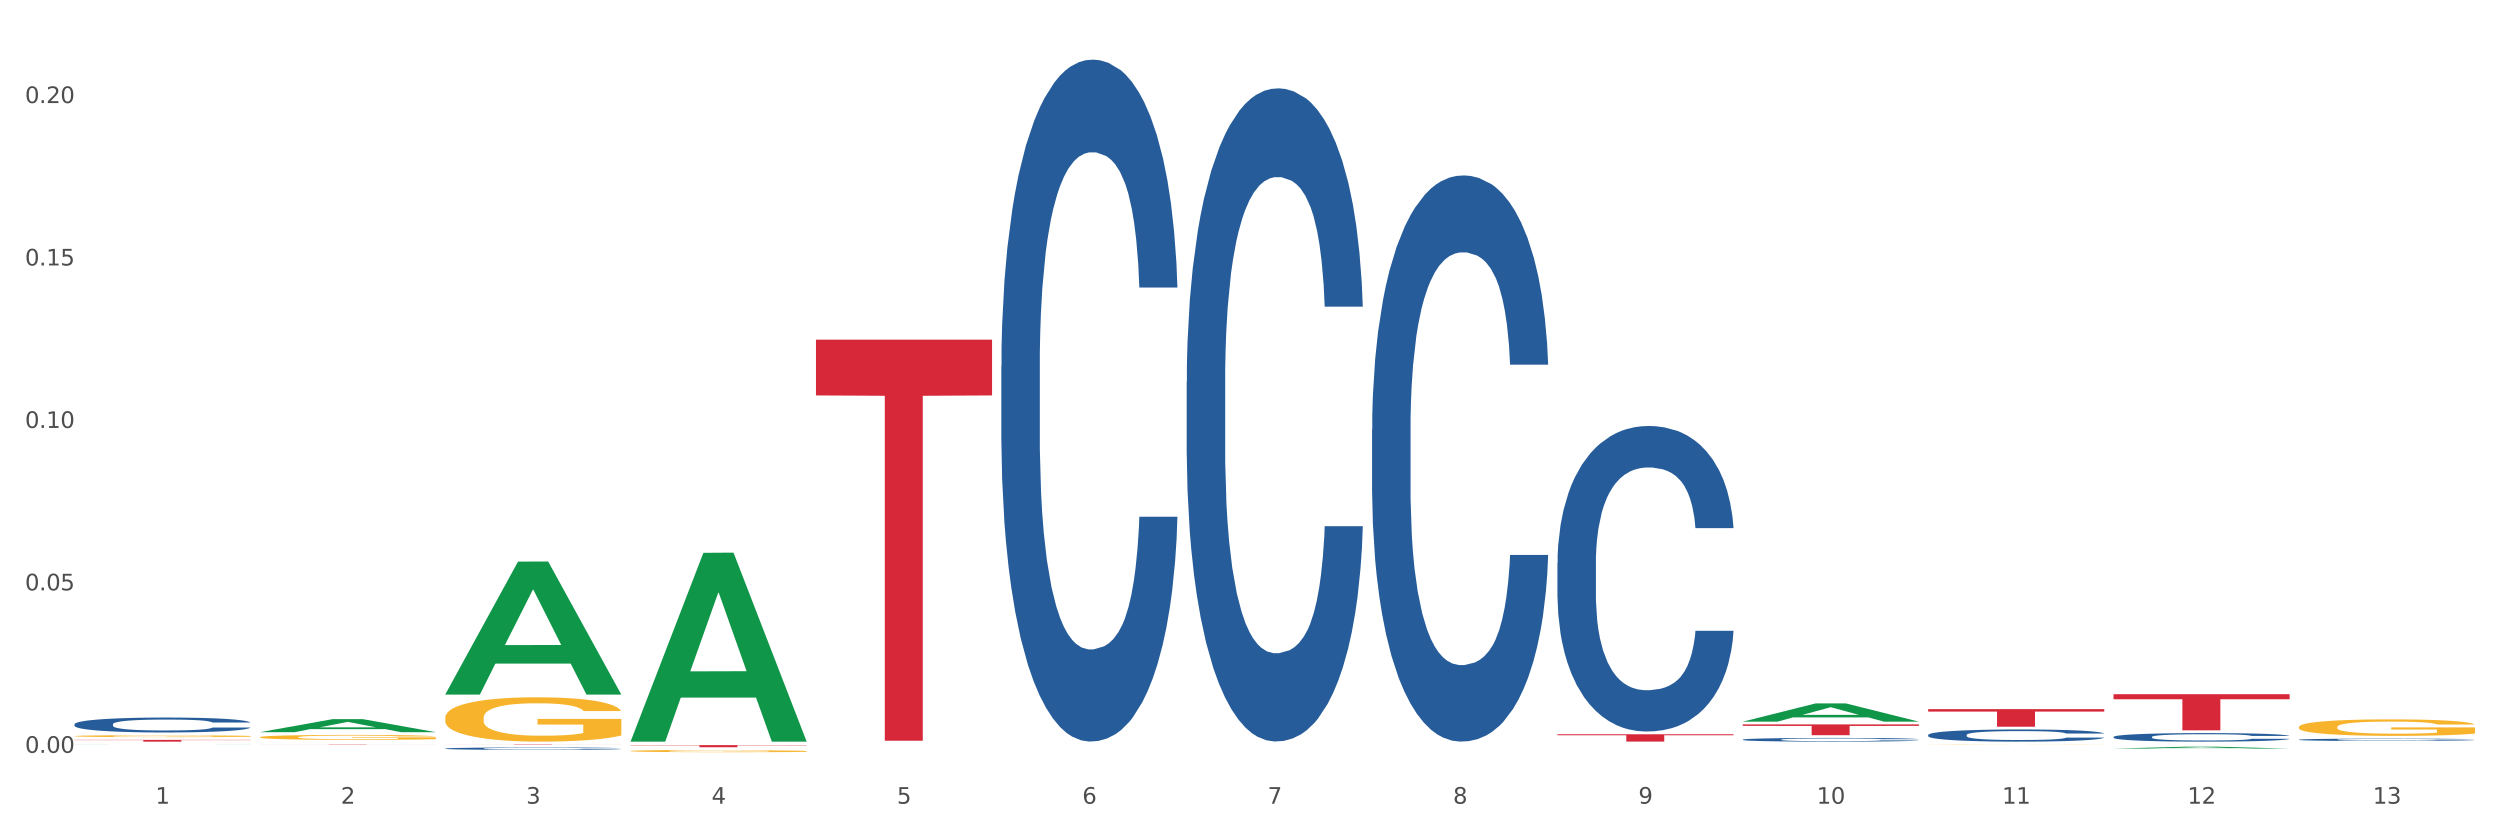 <?xml version="1.0" encoding="utf-8" standalone="no"?>
<!DOCTYPE svg PUBLIC "-//W3C//DTD SVG 1.1//EN"
  "http://www.w3.org/Graphics/SVG/1.1/DTD/svg11.dtd">
<svg xmlns:xlink="http://www.w3.org/1999/xlink" width="1080pt" height="360pt" viewBox="0 0 1080 360" xmlns="http://www.w3.org/2000/svg" version="1.1">
 <rect x="0" y="0" width="1080" height="360" fill="#333333" stroke="none"/>
 <defs>
  <style type="text/css">*{stroke-linejoin: round; stroke-linecap: butt}</style>
 </defs>
 <g id="figure_1">
  <g id="patch_1">
   <path d="M 0 360 
L 1080 360 
L 1080 0 
L 0 0 
z
" style="fill: #ffffff; stroke: #ffffff; stroke-linejoin: miter"/>
  </g>
  <g id="axes_1">
   <g id="matplotlib.axis_1">
    <g id="xtick_1">
     <g id="text_1">
      <!-- 1 -->
      <g style="fill: #4d4d4d" transform="translate(67.159 347.204) scale(0.096 -0.096)">
       <defs>
        <path id="DejaVuSans-31" d="M 794 531 
L 1825 531 
L 1825 4091 
L 703 3866 
L 703 4441 
L 1819 4666 
L 2450 4666 
L 2450 531 
L 3481 531 
L 3481 0 
L 794 0 
L 794 531 
z
" transform="scale(0.016)"/>
       </defs>
       <use xlink:href="#DejaVuSans-31"/>
      </g>
     </g>
    </g>
    <g id="xtick_2">
     <g id="text_2">
      <!-- 2 -->
      <g style="fill: #4d4d4d" transform="translate(147.238 347.204) scale(0.096 -0.096)">
       <defs>
        <path id="DejaVuSans-32" d="M 1228 531 
L 3431 531 
L 3431 0 
L 469 0 
L 469 531 
Q 828 903 1448 1529 
Q 2069 2156 2228 2338 
Q 2531 2678 2651 2914 
Q 2772 3150 2772 3378 
Q 2772 3750 2511 3984 
Q 2250 4219 1831 4219 
Q 1534 4219 1204 4116 
Q 875 4013 500 3803 
L 500 4441 
Q 881 4594 1212 4672 
Q 1544 4750 1819 4750 
Q 2544 4750 2975 4387 
Q 3406 4025 3406 3419 
Q 3406 3131 3298 2873 
Q 3191 2616 2906 2266 
Q 2828 2175 2409 1742 
Q 1991 1309 1228 531 
z
" transform="scale(0.016)"/>
       </defs>
       <use xlink:href="#DejaVuSans-32"/>
      </g>
     </g>
    </g>
    <g id="xtick_3">
     <g id="text_3">
      <!-- 3 -->
      <g style="fill: #4d4d4d" transform="translate(227.317 347.204) scale(0.096 -0.096)">
       <defs>
        <path id="DejaVuSans-33" d="M 2597 2516 
Q 3050 2419 3304 2112 
Q 3559 1806 3559 1356 
Q 3559 666 3084 287 
Q 2609 -91 1734 -91 
Q 1441 -91 1130 -33 
Q 819 25 488 141 
L 488 750 
Q 750 597 1062 519 
Q 1375 441 1716 441 
Q 2309 441 2620 675 
Q 2931 909 2931 1356 
Q 2931 1769 2642 2001 
Q 2353 2234 1838 2234 
L 1294 2234 
L 1294 2753 
L 1863 2753 
Q 2328 2753 2575 2939 
Q 2822 3125 2822 3475 
Q 2822 3834 2567 4026 
Q 2313 4219 1838 4219 
Q 1578 4219 1281 4162 
Q 984 4106 628 3988 
L 628 4550 
Q 988 4650 1302 4700 
Q 1616 4750 1894 4750 
Q 2613 4750 3031 4423 
Q 3450 4097 3450 3541 
Q 3450 3153 3228 2886 
Q 3006 2619 2597 2516 
z
" transform="scale(0.016)"/>
       </defs>
       <use xlink:href="#DejaVuSans-33"/>
      </g>
     </g>
    </g>
    <g id="xtick_4">
     <g id="text_4">
      <!-- 4 -->
      <g style="fill: #4d4d4d" transform="translate(307.396 347.204) scale(0.096 -0.096)">
       <defs>
        <path id="DejaVuSans-34" d="M 2419 4116 
L 825 1625 
L 2419 1625 
L 2419 4116 
z
M 2253 4666 
L 3047 4666 
L 3047 1625 
L 3713 1625 
L 3713 1100 
L 3047 1100 
L 3047 0 
L 2419 0 
L 2419 1100 
L 313 1100 
L 313 1709 
L 2253 4666 
z
" transform="scale(0.016)"/>
       </defs>
       <use xlink:href="#DejaVuSans-34"/>
      </g>
     </g>
    </g>
    <g id="xtick_5">
     <g id="text_5">
      <!-- 5 -->
      <g style="fill: #4d4d4d" transform="translate(387.475 347.204) scale(0.096 -0.096)">
       <defs>
        <path id="DejaVuSans-35" d="M 691 4666 
L 3169 4666 
L 3169 4134 
L 1269 4134 
L 1269 2991 
Q 1406 3038 1543 3061 
Q 1681 3084 1819 3084 
Q 2600 3084 3056 2656 
Q 3513 2228 3513 1497 
Q 3513 744 3044 326 
Q 2575 -91 1722 -91 
Q 1428 -91 1123 -41 
Q 819 9 494 109 
L 494 744 
Q 775 591 1075 516 
Q 1375 441 1709 441 
Q 2250 441 2565 725 
Q 2881 1009 2881 1497 
Q 2881 1984 2565 2268 
Q 2250 2553 1709 2553 
Q 1456 2553 1204 2497 
Q 953 2441 691 2322 
L 691 4666 
z
" transform="scale(0.016)"/>
       </defs>
       <use xlink:href="#DejaVuSans-35"/>
      </g>
     </g>
    </g>
    <g id="xtick_6">
     <g id="text_6">
      <!-- 6 -->
      <g style="fill: #4d4d4d" transform="translate(467.554 347.204) scale(0.096 -0.096)">
       <defs>
        <path id="DejaVuSans-36" d="M 2113 2584 
Q 1688 2584 1439 2293 
Q 1191 2003 1191 1497 
Q 1191 994 1439 701 
Q 1688 409 2113 409 
Q 2538 409 2786 701 
Q 3034 994 3034 1497 
Q 3034 2003 2786 2293 
Q 2538 2584 2113 2584 
z
M 3366 4563 
L 3366 3988 
Q 3128 4100 2886 4159 
Q 2644 4219 2406 4219 
Q 1781 4219 1451 3797 
Q 1122 3375 1075 2522 
Q 1259 2794 1537 2939 
Q 1816 3084 2150 3084 
Q 2853 3084 3261 2657 
Q 3669 2231 3669 1497 
Q 3669 778 3244 343 
Q 2819 -91 2113 -91 
Q 1303 -91 875 529 
Q 447 1150 447 2328 
Q 447 3434 972 4092 
Q 1497 4750 2381 4750 
Q 2619 4750 2861 4703 
Q 3103 4656 3366 4563 
z
" transform="scale(0.016)"/>
       </defs>
       <use xlink:href="#DejaVuSans-36"/>
      </g>
     </g>
    </g>
    <g id="xtick_7">
     <g id="text_7">
      <!-- 7 -->
      <g style="fill: #4d4d4d" transform="translate(547.634 347.204) scale(0.096 -0.096)">
       <defs>
        <path id="DejaVuSans-37" d="M 525 4666 
L 3525 4666 
L 3525 4397 
L 1831 0 
L 1172 0 
L 2766 4134 
L 525 4134 
L 525 4666 
z
" transform="scale(0.016)"/>
       </defs>
       <use xlink:href="#DejaVuSans-37"/>
      </g>
     </g>
    </g>
    <g id="xtick_8">
     <g id="text_8">
      <!-- 8 -->
      <g style="fill: #4d4d4d" transform="translate(627.713 347.204) scale(0.096 -0.096)">
       <defs>
        <path id="DejaVuSans-38" d="M 2034 2216 
Q 1584 2216 1326 1975 
Q 1069 1734 1069 1313 
Q 1069 891 1326 650 
Q 1584 409 2034 409 
Q 2484 409 2743 651 
Q 3003 894 3003 1313 
Q 3003 1734 2745 1975 
Q 2488 2216 2034 2216 
z
M 1403 2484 
Q 997 2584 770 2862 
Q 544 3141 544 3541 
Q 544 4100 942 4425 
Q 1341 4750 2034 4750 
Q 2731 4750 3128 4425 
Q 3525 4100 3525 3541 
Q 3525 3141 3298 2862 
Q 3072 2584 2669 2484 
Q 3125 2378 3379 2068 
Q 3634 1759 3634 1313 
Q 3634 634 3220 271 
Q 2806 -91 2034 -91 
Q 1263 -91 848 271 
Q 434 634 434 1313 
Q 434 1759 690 2068 
Q 947 2378 1403 2484 
z
M 1172 3481 
Q 1172 3119 1398 2916 
Q 1625 2713 2034 2713 
Q 2441 2713 2670 2916 
Q 2900 3119 2900 3481 
Q 2900 3844 2670 4047 
Q 2441 4250 2034 4250 
Q 1625 4250 1398 4047 
Q 1172 3844 1172 3481 
z
" transform="scale(0.016)"/>
       </defs>
       <use xlink:href="#DejaVuSans-38"/>
      </g>
     </g>
    </g>
    <g id="xtick_9">
     <g id="text_9">
      <!-- 9 -->
      <g style="fill: #4d4d4d" transform="translate(707.792 347.204) scale(0.096 -0.096)">
       <defs>
        <path id="DejaVuSans-39" d="M 703 97 
L 703 672 
Q 941 559 1184 500 
Q 1428 441 1663 441 
Q 2288 441 2617 861 
Q 2947 1281 2994 2138 
Q 2813 1869 2534 1725 
Q 2256 1581 1919 1581 
Q 1219 1581 811 2004 
Q 403 2428 403 3163 
Q 403 3881 828 4315 
Q 1253 4750 1959 4750 
Q 2769 4750 3195 4129 
Q 3622 3509 3622 2328 
Q 3622 1225 3098 567 
Q 2575 -91 1691 -91 
Q 1453 -91 1209 -44 
Q 966 3 703 97 
z
M 1959 2075 
Q 2384 2075 2632 2365 
Q 2881 2656 2881 3163 
Q 2881 3666 2632 3958 
Q 2384 4250 1959 4250 
Q 1534 4250 1286 3958 
Q 1038 3666 1038 3163 
Q 1038 2656 1286 2365 
Q 1534 2075 1959 2075 
z
" transform="scale(0.016)"/>
       </defs>
       <use xlink:href="#DejaVuSans-39"/>
      </g>
     </g>
    </g>
    <g id="xtick_10">
     <g id="text_10">
      <!-- 10 -->
      <g style="fill: #4d4d4d" transform="translate(784.817 347.204) scale(0.096 -0.096)">
       <defs>
        <path id="DejaVuSans-30" d="M 2034 4250 
Q 1547 4250 1301 3770 
Q 1056 3291 1056 2328 
Q 1056 1369 1301 889 
Q 1547 409 2034 409 
Q 2525 409 2770 889 
Q 3016 1369 3016 2328 
Q 3016 3291 2770 3770 
Q 2525 4250 2034 4250 
z
M 2034 4750 
Q 2819 4750 3233 4129 
Q 3647 3509 3647 2328 
Q 3647 1150 3233 529 
Q 2819 -91 2034 -91 
Q 1250 -91 836 529 
Q 422 1150 422 2328 
Q 422 3509 836 4129 
Q 1250 4750 2034 4750 
z
" transform="scale(0.016)"/>
       </defs>
       <use xlink:href="#DejaVuSans-31"/>
       <use xlink:href="#DejaVuSans-30" transform="translate(63.623 0)"/>
      </g>
     </g>
    </g>
    <g id="xtick_11">
     <g id="text_11">
      <!-- 11 -->
      <g style="fill: #4d4d4d" transform="translate(864.896 347.204) scale(0.096 -0.096)">
       <use xlink:href="#DejaVuSans-31"/>
       <use xlink:href="#DejaVuSans-31" transform="translate(63.623 0)"/>
      </g>
     </g>
    </g>
    <g id="xtick_12">
     <g id="text_12">
      <!-- 12 -->
      <g style="fill: #4d4d4d" transform="translate(944.975 347.204) scale(0.096 -0.096)">
       <use xlink:href="#DejaVuSans-31"/>
       <use xlink:href="#DejaVuSans-32" transform="translate(63.623 0)"/>
      </g>
     </g>
    </g>
    <g id="xtick_13">
     <g id="text_13">
      <!-- 13 -->
      <g style="fill: #4d4d4d" transform="translate(1025.054 347.204) scale(0.096 -0.096)">
       <use xlink:href="#DejaVuSans-31"/>
       <use xlink:href="#DejaVuSans-33" transform="translate(63.623 0)"/>
      </g>
     </g>
    </g>
    <g id="xtick_14"/>
    <g id="xtick_15"/>
    <g id="xtick_16"/>
    <g id="xtick_17"/>
    <g id="xtick_18"/>
    <g id="xtick_19"/>
    <g id="xtick_20"/>
    <g id="xtick_21"/>
    <g id="xtick_22"/>
    <g id="xtick_23"/>
    <g id="xtick_24"/>
    <g id="xtick_25"/>
   </g>
   <g id="matplotlib.axis_2">
    <g id="ytick_1">
     <g id="text_14">
      <!-- 0.00 -->
      <g style="fill: #4d4d4d" transform="translate(10.8 325.217) scale(0.096 -0.096)">
       <defs>
        <path id="DejaVuSans-2e" d="M 684 794 
L 1344 794 
L 1344 0 
L 684 0 
L 684 794 
z
" transform="scale(0.016)"/>
       </defs>
       <use xlink:href="#DejaVuSans-30"/>
       <use xlink:href="#DejaVuSans-2e" transform="translate(63.623 0)"/>
       <use xlink:href="#DejaVuSans-30" transform="translate(95.41 0)"/>
       <use xlink:href="#DejaVuSans-30" transform="translate(159.033 0)"/>
      </g>
     </g>
    </g>
    <g id="ytick_2">
     <g id="text_15">
      <!-- 0.05 -->
      <g style="fill: #4d4d4d" transform="translate(10.8 255.042) scale(0.096 -0.096)">
       <use xlink:href="#DejaVuSans-30"/>
       <use xlink:href="#DejaVuSans-2e" transform="translate(63.623 0)"/>
       <use xlink:href="#DejaVuSans-30" transform="translate(95.41 0)"/>
       <use xlink:href="#DejaVuSans-35" transform="translate(159.033 0)"/>
      </g>
     </g>
    </g>
    <g id="ytick_3">
     <g id="text_16">
      <!-- 0.10 -->
      <g style="fill: #4d4d4d" transform="translate(10.8 184.867) scale(0.096 -0.096)">
       <use xlink:href="#DejaVuSans-30"/>
       <use xlink:href="#DejaVuSans-2e" transform="translate(63.623 0)"/>
       <use xlink:href="#DejaVuSans-31" transform="translate(95.41 0)"/>
       <use xlink:href="#DejaVuSans-30" transform="translate(159.033 0)"/>
      </g>
     </g>
    </g>
    <g id="ytick_4">
     <g id="text_17">
      <!-- 0.15 -->
      <g style="fill: #4d4d4d" transform="translate(10.8 114.691) scale(0.096 -0.096)">
       <use xlink:href="#DejaVuSans-30"/>
       <use xlink:href="#DejaVuSans-2e" transform="translate(63.623 0)"/>
       <use xlink:href="#DejaVuSans-31" transform="translate(95.41 0)"/>
       <use xlink:href="#DejaVuSans-35" transform="translate(159.033 0)"/>
      </g>
     </g>
    </g>
    <g id="ytick_5">
     <g id="text_18">
      <!-- 0.20 -->
      <g style="fill: #4d4d4d" transform="translate(10.8 44.516) scale(0.096 -0.096)">
       <use xlink:href="#DejaVuSans-30"/>
       <use xlink:href="#DejaVuSans-2e" transform="translate(63.623 0)"/>
       <use xlink:href="#DejaVuSans-32" transform="translate(95.41 0)"/>
       <use xlink:href="#DejaVuSans-30" transform="translate(159.033 0)"/>
      </g>
     </g>
    </g>
    <g id="ytick_6"/>
    <g id="ytick_7"/>
    <g id="ytick_8"/>
    <g id="ytick_9"/>
   </g>
   <g id="PolyCollection_1">
    <path d="M 32.175 321.595 
L 32.253 321.595 
L 63.625 321.57 
L 76.644 321.57 
L 108.25 321.595 
L 93.192 321.595 
L 86.369 321.589 
L 53.978 321.589 
L 53.743 321.589 
L 47.155 321.595 
L 32.175 321.595 
L 32.175 321.595 
L 58.056 321.586 
L 82.291 321.586 
L 70.291 321.575 
L 70.134 321.575 
L 69.977 321.575 
L 57.978 321.586 
L 58.056 321.586 
L 32.175 321.595 
z
" clip-path="url(#pf1564b9371)" style="fill: #109648"/>
    <path d="M 112.254 316.3 
L 112.333 316.295 
L 143.704 310.667 
L 156.723 310.662 
L 188.329 316.311 
L 173.271 316.311 
L 166.448 314.995 
L 134.057 314.995 
L 133.822 315.017 
L 127.234 316.311 
L 112.254 316.311 
L 112.254 316.3 
L 138.135 314.21 
L 162.37 314.205 
L 150.37 311.866 
L 150.213 311.855 
L 150.056 311.871 
L 138.057 314.205 
L 138.135 314.21 
L 112.254 316.3 
z
" clip-path="url(#pf1564b9371)" style="fill: #109648"/>
    <path d="M 112.254 321.57 
L 188.329 321.57 
L 188.329 321.587 
L 158.404 321.587 
L 158.404 321.691 
L 141.999 321.691 
L 141.999 321.587 
L 112.254 321.587 
L 112.254 321.57 
L 112.254 321.57 
z
" clip-path="url(#pf1564b9371)" style="fill: #d62839"/>
    <path d="M 32.175 319.622 
L 108.25 319.622 
L 108.25 319.728 
L 78.325 319.729 
L 78.325 320.387 
L 61.92 320.387 
L 61.92 319.729 
L 32.175 319.728 
L 32.175 319.622 
L 32.175 319.622 
z
" clip-path="url(#pf1564b9371)" style="fill: #d62839"/>
    <path d="M 192.333 321.57 
L 268.408 321.57 
L 268.408 321.592 
L 238.483 321.592 
L 238.483 321.727 
L 222.078 321.727 
L 222.078 321.592 
L 192.333 321.592 
L 192.333 321.57 
L 192.333 321.57 
z
" clip-path="url(#pf1564b9371)" style="fill: #d62839"/>
    <path d="M 272.412 321.893 
L 348.488 321.893 
L 348.488 322.02 
L 318.562 322.021 
L 318.562 322.806 
L 302.157 322.806 
L 302.157 322.021 
L 272.412 322.02 
L 272.412 321.894 
L 272.412 321.893 
z
" clip-path="url(#pf1564b9371)" style="fill: #d62839"/>
    <path d="M 672.808 317.198 
L 748.883 317.198 
L 748.883 317.638 
L 718.958 317.641 
L 718.958 320.359 
L 702.553 320.359 
L 702.553 317.641 
L 672.808 317.638 
L 672.808 317.201 
L 672.808 317.198 
z
" clip-path="url(#pf1564b9371)" style="fill: #d62839"/>
    <path d="M 352.492 146.746 
L 428.567 146.746 
L 428.567 170.823 
L 398.641 170.985 
L 398.641 319.997 
L 382.237 319.997 
L 382.237 170.985 
L 352.492 170.823 
L 352.492 146.909 
L 352.492 146.746 
z
" clip-path="url(#pf1564b9371)" style="fill: #d62839"/>
    <path d="M 913.046 299.9 
L 989.121 299.9 
L 989.121 302.069 
L 959.196 302.083 
L 959.196 315.509 
L 942.791 315.509 
L 942.791 302.083 
L 913.046 302.069 
L 913.046 299.914 
L 913.046 299.9 
z
" clip-path="url(#pf1564b9371)" style="fill: #d62839"/>
    <path d="M 752.887 311.74 
L 752.966 311.733 
L 784.337 303.87 
L 797.356 303.862 
L 828.963 311.755 
L 813.904 311.755 
L 807.081 309.917 
L 774.69 309.917 
L 774.455 309.947 
L 767.867 311.755 
L 752.887 311.755 
L 752.887 311.74 
L 778.769 308.82 
L 803.003 308.813 
L 791.003 305.545 
L 790.847 305.53 
L 790.69 305.552 
L 778.69 308.813 
L 778.769 308.82 
L 752.887 311.74 
z
" clip-path="url(#pf1564b9371)" style="fill: #109648"/>
    <path d="M 752.887 312.938 
L 828.963 312.938 
L 828.963 313.587 
L 799.037 313.591 
L 799.037 317.606 
L 782.632 317.606 
L 782.632 313.591 
L 752.887 313.587 
L 752.887 312.943 
L 752.887 312.938 
z
" clip-path="url(#pf1564b9371)" style="fill: #d62839"/>
    <path d="M 832.967 306.342 
L 909.042 306.342 
L 909.042 307.398 
L 879.116 307.406 
L 879.116 313.944 
L 862.712 313.944 
L 862.712 307.406 
L 832.967 307.398 
L 832.967 306.349 
L 832.967 306.342 
z
" clip-path="url(#pf1564b9371)" style="fill: #d62839"/>
    <path d="M 913.046 323.39 
L 913.124 323.389 
L 944.495 322.558 
L 957.514 322.557 
L 989.121 323.391 
L 974.063 323.391 
L 967.239 323.197 
L 934.849 323.197 
L 934.613 323.2 
L 928.025 323.391 
L 913.046 323.391 
L 913.046 323.39 
L 938.927 323.081 
L 963.161 323.08 
L 951.162 322.735 
L 951.005 322.733 
L 950.848 322.736 
L 938.848 323.08 
L 938.927 323.081 
L 913.046 323.39 
z
" clip-path="url(#pf1564b9371)" style="fill: #109648"/>
    <path d="M 192.333 323.376 
L 192.423 323.376 
L 192.423 323.349 
L 192.693 323.313 
L 193.682 323.247 
L 194.941 323.196 
L 197.099 323.137 
L 198.268 323.113 
L 199.797 323.085 
L 202.944 323.041 
L 206.541 323.003 
L 209.059 322.982 
L 210.947 322.969 
L 215.174 322.945 
L 217.602 322.935 
L 220.12 322.926 
L 222.278 322.92 
L 225.875 322.914 
L 228.752 322.911 
L 232.079 322.91 
L 234.867 322.911 
L 238.554 322.915 
L 243.949 322.926 
L 246.018 322.933 
L 248.805 322.944 
L 251.683 322.959 
L 254.021 322.974 
L 256.718 322.996 
L 259.506 323.025 
L 262.204 323.061 
L 264.092 323.094 
L 265.621 323.129 
L 266.97 323.172 
L 267.959 323.218 
L 268.408 323.257 
L 251.953 323.257 
L 251.503 323.222 
L 250.604 323.184 
L 249.704 323.158 
L 248.715 323.137 
L 247.187 323.114 
L 245.838 323.099 
L 243.59 323.081 
L 241.521 323.069 
L 239.813 323.063 
L 237.745 323.057 
L 233.338 323.051 
L 230.191 323.051 
L 228.213 323.053 
L 225.785 323.058 
L 223.717 323.064 
L 221.289 323.076 
L 219.4 323.088 
L 217.512 323.104 
L 216.433 323.116 
L 214.814 323.137 
L 213.735 323.154 
L 212.296 323.183 
L 211.487 323.204 
L 210.048 323.258 
L 209.419 323.298 
L 209.149 323.325 
L 208.969 323.356 
L 208.969 323.504 
L 209.509 323.57 
L 209.958 323.598 
L 210.678 323.631 
L 212.027 323.672 
L 214.005 323.713 
L 216.073 323.743 
L 217.782 323.761 
L 219.4 323.774 
L 221.019 323.784 
L 222.997 323.794 
L 224.616 323.799 
L 227.044 323.805 
L 229.921 323.808 
L 232.169 323.808 
L 236.755 323.803 
L 238.824 323.798 
L 240.802 323.792 
L 242.96 323.781 
L 244.669 323.77 
L 245.658 323.761 
L 247.276 323.743 
L 248.535 323.725 
L 249.615 323.703 
L 250.334 323.684 
L 251.143 323.655 
L 251.773 323.623 
L 251.953 323.606 
L 268.408 323.606 
L 268.049 323.64 
L 267.419 323.673 
L 266.16 323.718 
L 265.171 323.743 
L 263.643 323.775 
L 262.024 323.801 
L 259.776 323.831 
L 257.708 323.853 
L 255.549 323.872 
L 253.211 323.889 
L 248.985 323.912 
L 247.456 323.919 
L 244.219 323.93 
L 241.701 323.937 
L 238.014 323.944 
L 234.238 323.947 
L 230.281 323.948 
L 226.774 323.946 
L 222.907 323.941 
L 220.479 323.935 
L 217.782 323.927 
L 214.634 323.913 
L 211.667 323.897 
L 208.879 323.878 
L 206.271 323.856 
L 203.843 323.832 
L 200.696 323.791 
L 198.358 323.751 
L 196.65 323.714 
L 195.481 323.683 
L 194.312 323.643 
L 193.682 323.615 
L 192.693 323.549 
L 192.333 323.487 
L 192.333 323.376 
z
" clip-path="url(#pf1564b9371)" style="fill: #255c99"/>
    <path d="M 672.808 243.331 
L 672.898 243.21 
L 672.898 239.835 
L 673.168 235.255 
L 674.157 226.817 
L 675.416 220.429 
L 677.574 212.955 
L 678.743 209.821 
L 680.272 206.326 
L 683.419 200.661 
L 687.016 195.839 
L 689.534 193.187 
L 691.422 191.5 
L 695.649 188.486 
L 698.077 187.16 
L 700.595 186.075 
L 702.753 185.352 
L 706.35 184.508 
L 709.227 184.147 
L 712.554 184.026 
L 715.342 184.147 
L 719.029 184.629 
L 724.424 186.075 
L 726.492 186.919 
L 729.28 188.366 
L 732.158 190.294 
L 734.496 192.223 
L 737.193 194.995 
L 739.981 198.611 
L 742.679 203.192 
L 744.567 207.411 
L 746.096 211.871 
L 747.445 217.295 
L 748.434 223.201 
L 748.883 228.143 
L 732.427 228.143 
L 731.978 223.683 
L 731.079 218.862 
L 730.179 215.607 
L 729.19 212.955 
L 727.661 209.942 
L 726.313 208.013 
L 724.065 205.723 
L 721.996 204.277 
L 720.288 203.433 
L 718.22 202.71 
L 713.813 201.986 
L 710.666 201.986 
L 708.688 202.228 
L 706.26 202.83 
L 704.191 203.674 
L 701.764 205.12 
L 699.875 206.687 
L 697.987 208.737 
L 696.908 210.183 
L 695.289 212.835 
L 694.21 215.005 
L 692.771 218.741 
L 691.962 221.393 
L 690.523 228.264 
L 689.894 233.326 
L 689.624 236.822 
L 689.444 240.679 
L 689.444 259.483 
L 689.984 267.921 
L 690.433 271.537 
L 691.153 275.635 
L 692.501 280.939 
L 694.48 286.122 
L 696.548 289.858 
L 698.257 292.149 
L 699.875 293.836 
L 701.494 295.162 
L 703.472 296.368 
L 705.091 297.091 
L 707.519 297.814 
L 710.396 298.176 
L 712.644 298.176 
L 717.23 297.573 
L 719.299 296.97 
L 721.277 296.126 
L 723.435 294.801 
L 725.144 293.354 
L 726.133 292.269 
L 727.751 289.979 
L 729.01 287.568 
L 730.089 284.796 
L 730.809 282.385 
L 731.618 278.769 
L 732.248 274.671 
L 732.427 272.501 
L 748.883 272.501 
L 748.524 276.84 
L 747.894 281.059 
L 746.635 286.724 
L 745.646 289.979 
L 744.117 293.957 
L 742.499 297.332 
L 740.251 301.068 
L 738.183 303.841 
L 736.024 306.252 
L 733.686 308.421 
L 729.46 311.435 
L 727.931 312.278 
L 724.694 313.725 
L 722.176 314.569 
L 718.489 315.412 
L 714.713 315.895 
L 710.756 316.015 
L 707.249 315.774 
L 703.382 315.051 
L 700.954 314.328 
L 698.257 313.243 
L 695.109 311.555 
L 692.142 309.506 
L 689.354 307.095 
L 686.746 304.323 
L 684.318 301.189 
L 681.171 296.006 
L 678.833 290.943 
L 677.125 286.242 
L 675.956 282.265 
L 674.787 277.202 
L 674.157 273.706 
L 673.168 265.269 
L 672.808 257.434 
L 672.808 243.331 
z
" clip-path="url(#pf1564b9371)" style="fill: #255c99"/>
    <path d="M 592.729 185.682 
L 592.819 185.459 
L 592.819 179.204 
L 593.089 170.716 
L 594.078 155.08 
L 595.337 143.241 
L 597.495 129.392 
L 598.664 123.584 
L 600.193 117.106 
L 603.34 106.607 
L 606.937 97.672 
L 609.455 92.758 
L 611.343 89.631 
L 615.57 84.047 
L 617.998 81.59 
L 620.515 79.579 
L 622.674 78.239 
L 626.27 76.675 
L 629.148 76.005 
L 632.475 75.782 
L 635.263 76.005 
L 638.95 76.899 
L 644.345 79.579 
L 646.413 81.143 
L 649.201 83.823 
L 652.078 87.397 
L 654.417 90.971 
L 657.114 96.109 
L 659.902 102.81 
L 662.6 111.298 
L 664.488 119.116 
L 666.017 127.381 
L 667.365 137.433 
L 668.355 148.378 
L 668.804 157.537 
L 652.348 157.537 
L 651.899 149.272 
L 650.999 140.337 
L 650.1 134.306 
L 649.111 129.392 
L 647.582 123.807 
L 646.233 120.233 
L 643.985 115.989 
L 641.917 113.309 
L 640.209 111.745 
L 638.14 110.405 
L 633.734 109.065 
L 630.587 109.065 
L 628.608 109.511 
L 626.181 110.628 
L 624.112 112.192 
L 621.684 114.872 
L 619.796 117.776 
L 617.908 121.574 
L 616.829 124.254 
L 615.21 129.168 
L 614.131 133.189 
L 612.692 140.114 
L 611.883 145.028 
L 610.444 157.76 
L 609.814 167.142 
L 609.545 173.62 
L 609.365 180.768 
L 609.365 215.614 
L 609.904 231.25 
L 610.354 237.951 
L 611.073 245.546 
L 612.422 255.375 
L 614.401 264.98 
L 616.469 271.904 
L 618.177 276.148 
L 619.796 279.276 
L 621.415 281.733 
L 623.393 283.967 
L 625.012 285.307 
L 627.439 286.647 
L 630.317 287.317 
L 632.565 287.317 
L 637.151 286.2 
L 639.219 285.083 
L 641.198 283.52 
L 643.356 281.063 
L 645.064 278.382 
L 646.054 276.372 
L 647.672 272.128 
L 648.931 267.66 
L 650.01 262.523 
L 650.73 258.055 
L 651.539 251.354 
L 652.168 243.759 
L 652.348 239.738 
L 668.804 239.738 
L 668.445 247.78 
L 667.815 255.598 
L 666.556 266.097 
L 665.567 272.128 
L 664.038 279.499 
L 662.42 285.754 
L 660.172 292.678 
L 658.103 297.816 
L 655.945 302.283 
L 653.607 306.304 
L 649.381 311.888 
L 647.852 313.452 
L 644.615 316.132 
L 642.097 317.696 
L 638.41 319.26 
L 634.633 320.153 
L 630.677 320.377 
L 627.17 319.93 
L 623.303 318.59 
L 620.875 317.249 
L 618.177 315.239 
L 615.03 312.112 
L 612.063 308.314 
L 609.275 303.847 
L 606.667 298.709 
L 604.239 292.902 
L 601.092 283.296 
L 598.754 273.915 
L 597.045 265.203 
L 595.876 257.832 
L 594.707 248.45 
L 594.078 241.972 
L 593.089 226.336 
L 592.729 211.817 
L 592.729 185.682 
z
" clip-path="url(#pf1564b9371)" style="fill: #255c99"/>
    <path d="M 32.175 312.878 
L 32.265 312.872 
L 32.265 312.707 
L 32.535 312.483 
L 33.524 312.072 
L 34.783 311.76 
L 36.941 311.395 
L 38.11 311.242 
L 39.639 311.072 
L 42.786 310.795 
L 46.383 310.56 
L 48.901 310.431 
L 50.789 310.348 
L 55.016 310.201 
L 57.443 310.137 
L 59.961 310.084 
L 62.119 310.048 
L 65.716 310.007 
L 68.594 309.99 
L 71.921 309.984 
L 74.709 309.99 
L 78.396 310.013 
L 83.791 310.084 
L 85.859 310.125 
L 88.647 310.196 
L 91.524 310.29 
L 93.862 310.384 
L 96.56 310.519 
L 99.348 310.695 
L 102.045 310.919 
L 103.934 311.125 
L 105.463 311.342 
L 106.811 311.607 
L 107.801 311.895 
L 108.25 312.136 
L 91.794 312.136 
L 91.345 311.919 
L 90.445 311.684 
L 89.546 311.525 
L 88.557 311.395 
L 87.028 311.248 
L 85.679 311.154 
L 83.431 311.042 
L 81.363 310.972 
L 79.655 310.931 
L 77.586 310.895 
L 73.18 310.86 
L 70.033 310.86 
L 68.054 310.872 
L 65.627 310.901 
L 63.558 310.942 
L 61.13 311.013 
L 59.242 311.09 
L 57.354 311.19 
L 56.274 311.26 
L 54.656 311.39 
L 53.577 311.495 
L 52.138 311.678 
L 51.329 311.807 
L 49.89 312.142 
L 49.26 312.389 
L 48.991 312.56 
L 48.811 312.748 
L 48.811 313.666 
L 49.35 314.077 
L 49.8 314.254 
L 50.519 314.454 
L 51.868 314.713 
L 53.847 314.966 
L 55.915 315.148 
L 57.623 315.26 
L 59.242 315.342 
L 60.861 315.407 
L 62.839 315.465 
L 64.457 315.501 
L 66.885 315.536 
L 69.763 315.554 
L 72.011 315.554 
L 76.597 315.524 
L 78.665 315.495 
L 80.644 315.454 
L 82.802 315.389 
L 84.51 315.318 
L 85.5 315.266 
L 87.118 315.154 
L 88.377 315.036 
L 89.456 314.901 
L 90.176 314.783 
L 90.985 314.607 
L 91.614 314.407 
L 91.794 314.301 
L 108.25 314.301 
L 107.89 314.513 
L 107.261 314.719 
L 106.002 314.995 
L 105.013 315.154 
L 103.484 315.348 
L 101.866 315.513 
L 99.618 315.695 
L 97.549 315.83 
L 95.391 315.948 
L 93.053 316.054 
L 88.827 316.201 
L 87.298 316.242 
L 84.061 316.312 
L 81.543 316.354 
L 77.856 316.395 
L 74.079 316.418 
L 70.123 316.424 
L 66.616 316.412 
L 62.749 316.377 
L 60.321 316.342 
L 57.623 316.289 
L 54.476 316.207 
L 51.509 316.107 
L 48.721 315.989 
L 46.113 315.854 
L 43.685 315.701 
L 40.538 315.448 
L 38.2 315.201 
L 36.491 314.971 
L 35.322 314.777 
L 34.153 314.53 
L 33.524 314.36 
L 32.535 313.948 
L 32.175 313.566 
L 32.175 312.878 
z
" clip-path="url(#pf1564b9371)" style="fill: #255c99"/>
    <path d="M 512.65 164.945 
L 512.74 164.688 
L 512.74 157.472 
L 513.01 147.68 
L 513.999 129.642 
L 515.258 115.985 
L 517.416 100.009 
L 518.585 93.309 
L 520.114 85.836 
L 523.261 73.725 
L 526.858 63.417 
L 529.376 57.748 
L 531.264 54.14 
L 535.49 47.698 
L 537.918 44.864 
L 540.436 42.545 
L 542.594 40.998 
L 546.191 39.195 
L 549.069 38.422 
L 552.396 38.164 
L 555.184 38.422 
L 558.871 39.452 
L 564.266 42.545 
L 566.334 44.348 
L 569.122 47.441 
L 571.999 51.564 
L 574.337 55.687 
L 577.035 61.613 
L 579.823 69.344 
L 582.52 79.136 
L 584.409 88.155 
L 585.937 97.689 
L 587.286 109.285 
L 588.275 121.912 
L 588.725 132.477 
L 572.269 132.477 
L 571.819 122.943 
L 570.92 112.635 
L 570.021 105.678 
L 569.032 100.009 
L 567.503 93.566 
L 566.154 89.443 
L 563.906 84.547 
L 561.838 81.455 
L 560.129 79.651 
L 558.061 78.105 
L 553.655 76.559 
L 550.508 76.559 
L 548.529 77.074 
L 546.101 78.363 
L 544.033 80.167 
L 541.605 83.259 
L 539.717 86.609 
L 537.828 90.99 
L 536.749 94.082 
L 535.131 99.751 
L 534.052 104.389 
L 532.613 112.377 
L 531.804 118.047 
L 530.365 132.735 
L 529.735 143.557 
L 529.466 151.03 
L 529.286 159.276 
L 529.286 199.475 
L 529.825 217.513 
L 530.275 225.244 
L 530.994 234.005 
L 532.343 245.343 
L 534.321 256.424 
L 536.39 264.412 
L 538.098 269.308 
L 539.717 272.916 
L 541.335 275.75 
L 543.314 278.327 
L 544.932 279.873 
L 547.36 281.419 
L 550.238 282.192 
L 552.486 282.192 
L 557.072 280.904 
L 559.14 279.616 
L 561.119 277.812 
L 563.277 274.977 
L 564.985 271.885 
L 565.974 269.566 
L 567.593 264.67 
L 568.852 259.516 
L 569.931 253.589 
L 570.65 248.436 
L 571.46 240.705 
L 572.089 231.944 
L 572.269 227.305 
L 588.725 227.305 
L 588.365 236.582 
L 587.736 245.601 
L 586.477 257.712 
L 585.488 264.67 
L 583.959 273.173 
L 582.341 280.389 
L 580.092 288.377 
L 578.024 294.304 
L 575.866 299.457 
L 573.528 304.096 
L 569.302 310.538 
L 567.773 312.342 
L 564.536 315.434 
L 562.018 317.238 
L 558.331 319.042 
L 554.554 320.072 
L 550.598 320.33 
L 547.091 319.815 
L 543.224 318.268 
L 540.796 316.722 
L 538.098 314.403 
L 534.951 310.796 
L 531.983 306.415 
L 529.196 301.261 
L 526.588 295.334 
L 524.16 288.635 
L 521.013 277.554 
L 518.675 266.731 
L 516.966 256.682 
L 515.797 248.178 
L 514.628 237.355 
L 513.999 229.882 
L 513.01 211.844 
L 512.65 195.095 
L 512.65 164.945 
z
" clip-path="url(#pf1564b9371)" style="fill: #255c99"/>
    <path d="M 432.571 158.128 
L 432.661 157.859 
L 432.661 150.326 
L 432.93 140.102 
L 433.92 121.269 
L 435.179 107.01 
L 437.337 90.33 
L 438.506 83.334 
L 440.034 75.532 
L 443.182 62.887 
L 446.779 52.126 
L 449.297 46.207 
L 451.185 42.44 
L 455.411 35.714 
L 457.839 32.755 
L 460.357 30.333 
L 462.515 28.719 
L 466.112 26.836 
L 468.99 26.029 
L 472.317 25.759 
L 475.105 26.029 
L 478.791 27.105 
L 484.187 30.333 
L 486.255 32.217 
L 489.043 35.445 
L 491.92 39.75 
L 494.258 44.054 
L 496.956 50.242 
L 499.744 58.314 
L 502.441 68.537 
L 504.33 77.954 
L 505.858 87.908 
L 507.207 100.015 
L 508.196 113.198 
L 508.646 124.229 
L 492.19 124.229 
L 491.74 114.274 
L 490.841 103.513 
L 489.942 96.248 
L 488.953 90.33 
L 487.424 83.603 
L 486.075 79.299 
L 483.827 74.187 
L 481.759 70.959 
L 480.05 69.075 
L 477.982 67.461 
L 473.576 65.847 
L 470.429 65.847 
L 468.45 66.385 
L 466.022 67.73 
L 463.954 69.613 
L 461.526 72.842 
L 459.638 76.339 
L 457.749 80.913 
L 456.67 84.142 
L 455.052 90.06 
L 453.973 94.903 
L 452.534 103.244 
L 451.724 109.162 
L 450.286 124.498 
L 449.656 135.798 
L 449.386 143.6 
L 449.207 152.209 
L 449.207 194.18 
L 449.746 213.013 
L 450.196 221.084 
L 450.915 230.231 
L 452.264 242.069 
L 454.242 253.638 
L 456.311 261.978 
L 458.019 267.09 
L 459.638 270.856 
L 461.256 273.816 
L 463.235 276.506 
L 464.853 278.121 
L 467.281 279.735 
L 470.159 280.542 
L 472.407 280.542 
L 476.993 279.197 
L 479.061 277.852 
L 481.039 275.968 
L 483.198 273.009 
L 484.906 269.78 
L 485.895 267.359 
L 487.514 262.247 
L 488.773 256.866 
L 489.852 250.678 
L 490.571 245.298 
L 491.381 237.226 
L 492.01 228.079 
L 492.19 223.236 
L 508.646 223.236 
L 508.286 232.922 
L 507.657 242.338 
L 506.398 254.983 
L 505.409 262.247 
L 503.88 271.126 
L 502.261 278.659 
L 500.013 286.999 
L 497.945 293.187 
L 495.787 298.568 
L 493.449 303.411 
L 489.222 310.137 
L 487.694 312.02 
L 484.457 315.248 
L 481.939 317.132 
L 478.252 319.015 
L 474.475 320.091 
L 470.518 320.36 
L 467.011 319.822 
L 463.145 318.208 
L 460.717 316.594 
L 458.019 314.172 
L 454.872 310.406 
L 451.904 305.832 
L 449.117 300.451 
L 446.509 294.263 
L 444.081 287.268 
L 440.934 275.699 
L 438.596 264.399 
L 436.887 253.907 
L 435.718 245.028 
L 434.549 233.729 
L 433.92 225.927 
L 432.93 207.094 
L 432.571 189.606 
L 432.571 158.128 
z
" clip-path="url(#pf1564b9371)" style="fill: #255c99"/>
    <path d="M 32.175 317.991 
L 32.265 317.991 
L 32.265 317.963 
L 32.444 317.94 
L 33.343 317.883 
L 34.69 317.836 
L 35.678 317.811 
L 36.666 317.79 
L 37.833 317.77 
L 39.271 317.749 
L 41.875 317.717 
L 43.492 317.702 
L 45.468 317.685 
L 49.061 317.661 
L 51.665 317.647 
L 54.36 317.636 
L 58.761 317.622 
L 61.635 317.616 
L 64.689 317.611 
L 68.371 317.608 
L 71.156 317.607 
L 77.263 317.61 
L 82.473 317.617 
L 84.988 317.622 
L 88.221 317.631 
L 89.927 317.637 
L 92.712 317.649 
L 95.586 317.665 
L 97.562 317.679 
L 100.526 317.705 
L 102.771 317.73 
L 104.837 317.762 
L 105.915 317.784 
L 106.723 317.805 
L 107.442 317.828 
L 108.16 317.865 
L 91.993 317.865 
L 91.365 317.839 
L 90.377 317.814 
L 88.939 317.79 
L 87.682 317.774 
L 85.526 317.755 
L 83.55 317.743 
L 81.485 317.734 
L 78.97 317.727 
L 76.994 317.723 
L 74.209 317.72 
L 68.731 317.721 
L 65.048 317.727 
L 62.533 317.734 
L 60.917 317.741 
L 59.479 317.749 
L 57.863 317.759 
L 55.977 317.775 
L 54.629 317.79 
L 53.282 317.808 
L 52.204 317.826 
L 51.216 317.847 
L 50.408 317.87 
L 49.779 317.894 
L 49.24 317.922 
L 48.791 317.97 
L 48.791 318.074 
L 48.971 318.098 
L 49.42 318.129 
L 49.959 318.152 
L 50.857 318.18 
L 51.665 318.199 
L 53.192 318.227 
L 54.899 318.249 
L 56.246 318.264 
L 57.593 318.276 
L 59.929 318.293 
L 62.533 318.306 
L 64.779 318.315 
L 67.832 318.322 
L 69.898 318.325 
L 71.695 318.327 
L 76.096 318.327 
L 79.239 318.325 
L 82.742 318.319 
L 85.437 318.312 
L 87.682 318.304 
L 90.197 318.29 
L 91.814 318.277 
L 91.814 318.119 
L 72.054 318.118 
L 72.054 318.013 
L 108.25 318.013 
L 108.25 318.322 
L 106.723 318.338 
L 105.017 318.353 
L 103.22 318.365 
L 100.526 318.381 
L 97.292 318.397 
L 94.418 318.407 
L 91.365 318.416 
L 87.772 318.425 
L 83.101 318.432 
L 80.227 318.435 
L 76.635 318.438 
L 72.413 318.438 
L 68.731 318.437 
L 65.138 318.433 
L 61.366 318.426 
L 57.683 318.416 
L 54.899 318.406 
L 52.114 318.394 
L 49.15 318.378 
L 46.815 318.363 
L 45.019 318.35 
L 43.043 318.332 
L 40.887 318.309 
L 39.271 318.289 
L 37.833 318.268 
L 36.307 318.24 
L 35.229 318.217 
L 34.151 318.187 
L 33.522 318.165 
L 32.804 318.131 
L 32.265 318.083 
L 32.175 317.991 
z
" clip-path="url(#pf1564b9371)" style="fill: #f7b32b"/>
    <path d="M 993.125 319.547 
L 993.215 319.546 
L 993.215 319.52 
L 993.485 319.485 
L 994.474 319.419 
L 995.733 319.369 
L 997.891 319.311 
L 999.06 319.287 
L 1000.588 319.26 
L 1003.736 319.216 
L 1007.333 319.178 
L 1009.851 319.158 
L 1011.739 319.145 
L 1015.965 319.121 
L 1018.393 319.111 
L 1020.911 319.103 
L 1023.069 319.097 
L 1026.666 319.09 
L 1029.544 319.088 
L 1032.871 319.087 
L 1035.659 319.088 
L 1039.345 319.091 
L 1044.741 319.103 
L 1046.809 319.109 
L 1049.597 319.12 
L 1052.474 319.135 
L 1054.812 319.15 
L 1057.51 319.172 
L 1060.298 319.2 
L 1062.995 319.235 
L 1064.884 319.268 
L 1066.412 319.303 
L 1067.761 319.345 
L 1068.75 319.391 
L 1069.2 319.429 
L 1052.744 319.429 
L 1052.294 319.395 
L 1051.395 319.357 
L 1050.496 319.332 
L 1049.507 319.311 
L 1047.978 319.288 
L 1046.629 319.273 
L 1044.381 319.255 
L 1042.313 319.244 
L 1040.604 319.237 
L 1038.536 319.232 
L 1034.13 319.226 
L 1030.983 319.226 
L 1029.004 319.228 
L 1026.576 319.233 
L 1024.508 319.239 
L 1022.08 319.25 
L 1020.192 319.263 
L 1018.303 319.279 
L 1017.224 319.29 
L 1015.606 319.31 
L 1014.527 319.327 
L 1013.088 319.356 
L 1012.278 319.377 
L 1010.84 319.43 
L 1010.21 319.47 
L 1009.94 319.497 
L 1009.761 319.527 
L 1009.761 319.673 
L 1010.3 319.738 
L 1010.75 319.766 
L 1011.469 319.798 
L 1012.818 319.839 
L 1014.796 319.88 
L 1016.865 319.909 
L 1018.573 319.926 
L 1020.192 319.939 
L 1021.81 319.95 
L 1023.789 319.959 
L 1025.407 319.965 
L 1027.835 319.97 
L 1030.713 319.973 
L 1032.961 319.973 
L 1037.547 319.968 
L 1039.615 319.964 
L 1041.594 319.957 
L 1043.752 319.947 
L 1045.46 319.936 
L 1046.449 319.927 
L 1048.068 319.91 
L 1049.327 319.891 
L 1050.406 319.869 
L 1051.125 319.851 
L 1051.935 319.822 
L 1052.564 319.791 
L 1052.744 319.774 
L 1069.2 319.774 
L 1068.84 319.807 
L 1068.211 319.84 
L 1066.952 319.884 
L 1065.963 319.91 
L 1064.434 319.94 
L 1062.815 319.967 
L 1060.567 319.996 
L 1058.499 320.017 
L 1056.341 320.036 
L 1054.003 320.053 
L 1049.777 320.076 
L 1048.248 320.083 
L 1045.011 320.094 
L 1042.493 320.1 
L 1038.806 320.107 
L 1035.029 320.111 
L 1031.072 320.112 
L 1027.565 320.11 
L 1023.699 320.104 
L 1021.271 320.099 
L 1018.573 320.09 
L 1015.426 320.077 
L 1012.458 320.061 
L 1009.671 320.042 
L 1007.063 320.021 
L 1004.635 319.997 
L 1001.488 319.956 
L 999.15 319.917 
L 997.441 319.881 
L 996.272 319.85 
L 995.103 319.81 
L 994.474 319.783 
L 993.485 319.718 
L 993.125 319.657 
L 993.125 319.547 
z
" clip-path="url(#pf1564b9371)" style="fill: #255c99"/>
    <path d="M 913.046 318.352 
L 913.136 318.349 
L 913.136 318.254 
L 913.405 318.126 
L 914.395 317.89 
L 915.653 317.711 
L 917.812 317.502 
L 918.981 317.414 
L 920.509 317.316 
L 923.657 317.158 
L 927.254 317.023 
L 929.771 316.948 
L 931.66 316.901 
L 935.886 316.817 
L 938.314 316.78 
L 940.832 316.749 
L 942.99 316.729 
L 946.587 316.705 
L 949.465 316.695 
L 952.792 316.692 
L 955.579 316.695 
L 959.266 316.709 
L 964.662 316.749 
L 966.73 316.773 
L 969.518 316.813 
L 972.395 316.867 
L 974.733 316.921 
L 977.431 316.999 
L 980.218 317.1 
L 982.916 317.228 
L 984.805 317.346 
L 986.333 317.471 
L 987.682 317.623 
L 988.671 317.789 
L 989.121 317.927 
L 972.665 317.927 
L 972.215 317.802 
L 971.316 317.667 
L 970.417 317.576 
L 969.428 317.502 
L 967.899 317.417 
L 966.55 317.363 
L 964.302 317.299 
L 962.234 317.259 
L 960.525 317.235 
L 958.457 317.215 
L 954.051 317.195 
L 950.903 317.195 
L 948.925 317.201 
L 946.497 317.218 
L 944.429 317.242 
L 942.001 317.282 
L 940.113 317.326 
L 938.224 317.384 
L 937.145 317.424 
L 935.527 317.498 
L 934.447 317.559 
L 933.009 317.664 
L 932.199 317.738 
L 930.761 317.93 
L 930.131 318.072 
L 929.861 318.17 
L 929.681 318.278 
L 929.681 318.804 
L 930.221 319.04 
L 930.671 319.142 
L 931.39 319.256 
L 932.739 319.405 
L 934.717 319.55 
L 936.785 319.655 
L 938.494 319.719 
L 940.113 319.766 
L 941.731 319.803 
L 943.71 319.837 
L 945.328 319.857 
L 947.756 319.877 
L 950.634 319.887 
L 952.882 319.887 
L 957.468 319.871 
L 959.536 319.854 
L 961.514 319.83 
L 963.673 319.793 
L 965.381 319.752 
L 966.37 319.722 
L 967.989 319.658 
L 969.248 319.59 
L 970.327 319.513 
L 971.046 319.445 
L 971.856 319.344 
L 972.485 319.229 
L 972.665 319.169 
L 989.121 319.169 
L 988.761 319.29 
L 988.132 319.408 
L 986.873 319.567 
L 985.884 319.658 
L 984.355 319.769 
L 982.736 319.864 
L 980.488 319.968 
L 978.42 320.046 
L 976.262 320.114 
L 973.924 320.174 
L 969.697 320.259 
L 968.169 320.282 
L 964.931 320.323 
L 962.414 320.346 
L 958.727 320.37 
L 954.95 320.383 
L 950.993 320.387 
L 947.486 320.38 
L 943.62 320.36 
L 941.192 320.34 
L 938.494 320.309 
L 935.347 320.262 
L 932.379 320.205 
L 929.592 320.137 
L 926.984 320.06 
L 924.556 319.972 
L 921.409 319.827 
L 919.071 319.685 
L 917.362 319.553 
L 916.193 319.442 
L 915.024 319.3 
L 914.395 319.202 
L 913.405 318.966 
L 913.046 318.747 
L 913.046 318.352 
z
" clip-path="url(#pf1564b9371)" style="fill: #255c99"/>
    <path d="M 832.967 317.49 
L 833.056 317.486 
L 833.056 317.351 
L 833.326 317.168 
L 834.315 316.832 
L 835.574 316.578 
L 837.732 316.28 
L 838.901 316.155 
L 840.43 316.016 
L 843.577 315.79 
L 847.174 315.598 
L 849.692 315.492 
L 851.581 315.425 
L 855.807 315.305 
L 858.235 315.252 
L 860.753 315.209 
L 862.911 315.18 
L 866.508 315.146 
L 869.385 315.132 
L 872.713 315.127 
L 875.5 315.132 
L 879.187 315.151 
L 884.583 315.209 
L 886.651 315.242 
L 889.438 315.3 
L 892.316 315.377 
L 894.654 315.454 
L 897.352 315.564 
L 900.139 315.708 
L 902.837 315.891 
L 904.725 316.059 
L 906.254 316.237 
L 907.603 316.453 
L 908.592 316.688 
L 909.042 316.885 
L 892.586 316.885 
L 892.136 316.707 
L 891.237 316.515 
L 890.338 316.386 
L 889.348 316.28 
L 887.82 316.16 
L 886.471 316.083 
L 884.223 315.992 
L 882.155 315.934 
L 880.446 315.9 
L 878.378 315.872 
L 873.972 315.843 
L 870.824 315.843 
L 868.846 315.852 
L 866.418 315.876 
L 864.35 315.91 
L 861.922 315.968 
L 860.033 316.03 
L 858.145 316.112 
L 857.066 316.169 
L 855.447 316.275 
L 854.368 316.361 
L 852.929 316.51 
L 852.12 316.616 
L 850.681 316.89 
L 850.052 317.092 
L 849.782 317.231 
L 849.602 317.385 
L 849.602 318.134 
L 850.142 318.47 
L 850.591 318.614 
L 851.311 318.778 
L 852.66 318.989 
L 854.638 319.196 
L 856.706 319.344 
L 858.415 319.436 
L 860.033 319.503 
L 861.652 319.556 
L 863.63 319.604 
L 865.249 319.633 
L 867.677 319.662 
L 870.554 319.676 
L 872.803 319.676 
L 877.389 319.652 
L 879.457 319.628 
L 881.435 319.594 
L 883.593 319.541 
L 885.302 319.484 
L 886.291 319.441 
L 887.91 319.349 
L 889.169 319.253 
L 890.248 319.143 
L 890.967 319.047 
L 891.776 318.903 
L 892.406 318.739 
L 892.586 318.653 
L 909.042 318.653 
L 908.682 318.826 
L 908.053 318.994 
L 906.794 319.22 
L 905.804 319.349 
L 904.276 319.508 
L 902.657 319.642 
L 900.409 319.791 
L 898.341 319.902 
L 896.183 319.998 
L 893.845 320.084 
L 889.618 320.204 
L 888.09 320.238 
L 884.852 320.296 
L 882.334 320.329 
L 878.648 320.363 
L 874.871 320.382 
L 870.914 320.387 
L 867.407 320.377 
L 863.54 320.348 
L 861.113 320.32 
L 858.415 320.276 
L 855.268 320.209 
L 852.3 320.127 
L 849.512 320.031 
L 846.905 319.921 
L 844.477 319.796 
L 841.329 319.589 
L 838.991 319.388 
L 837.283 319.2 
L 836.114 319.042 
L 834.945 318.84 
L 834.315 318.701 
L 833.326 318.365 
L 832.967 318.052 
L 832.967 317.49 
z
" clip-path="url(#pf1564b9371)" style="fill: #255c99"/>
    <path d="M 832.967 321.768 
L 833.056 321.768 
L 833.056 321.765 
L 833.236 321.763 
L 834.134 321.757 
L 835.481 321.752 
L 836.469 321.749 
L 837.457 321.747 
L 838.625 321.745 
L 840.062 321.742 
L 842.667 321.739 
L 844.283 321.737 
L 846.259 321.735 
L 849.852 321.733 
L 852.457 321.731 
L 855.151 321.73 
L 859.552 321.729 
L 862.427 321.728 
L 865.48 321.728 
L 869.163 321.727 
L 871.947 321.727 
L 878.055 321.727 
L 883.264 321.728 
L 885.779 321.729 
L 889.012 321.73 
L 890.719 321.73 
L 893.503 321.732 
L 896.377 321.733 
L 898.353 321.735 
L 901.317 321.738 
L 903.563 321.74 
L 905.629 321.744 
L 906.706 321.746 
L 907.515 321.748 
L 908.233 321.751 
L 908.952 321.755 
L 892.785 321.755 
L 892.156 321.752 
L 891.168 321.749 
L 889.731 321.747 
L 888.474 321.745 
L 886.318 321.743 
L 884.342 321.742 
L 882.276 321.741 
L 879.761 321.74 
L 877.785 321.74 
L 875.001 321.739 
L 869.522 321.739 
L 865.84 321.74 
L 863.325 321.741 
L 861.708 321.741 
L 860.271 321.742 
L 858.654 321.743 
L 856.768 321.745 
L 855.421 321.747 
L 854.074 321.749 
L 852.996 321.751 
L 852.008 321.753 
L 851.199 321.755 
L 850.571 321.758 
L 850.032 321.761 
L 849.583 321.766 
L 849.583 321.777 
L 849.762 321.78 
L 850.211 321.783 
L 850.75 321.786 
L 851.648 321.789 
L 852.457 321.791 
L 853.984 321.794 
L 855.69 321.796 
L 857.038 321.798 
L 858.385 321.799 
L 860.72 321.801 
L 863.325 321.802 
L 865.57 321.803 
L 868.624 321.804 
L 870.69 321.804 
L 872.486 321.804 
L 876.887 321.804 
L 880.031 321.804 
L 883.534 321.804 
L 886.228 321.803 
L 888.474 321.802 
L 890.988 321.8 
L 892.605 321.799 
L 892.605 321.782 
L 872.845 321.782 
L 872.845 321.771 
L 909.042 321.771 
L 909.042 321.804 
L 907.515 321.806 
L 905.808 321.807 
L 904.012 321.809 
L 901.317 321.81 
L 898.084 321.812 
L 895.21 321.813 
L 892.156 321.814 
L 888.563 321.815 
L 883.893 321.816 
L 881.019 321.816 
L 877.426 321.816 
L 873.205 321.816 
L 869.522 321.816 
L 865.929 321.816 
L 862.157 321.815 
L 858.475 321.814 
L 855.69 321.813 
L 852.906 321.812 
L 849.942 321.81 
L 847.607 321.808 
L 845.81 321.807 
L 843.834 321.805 
L 841.679 321.802 
L 840.062 321.8 
L 838.625 321.798 
L 837.098 321.795 
L 836.02 321.793 
L 834.942 321.789 
L 834.314 321.787 
L 833.595 321.783 
L 833.056 321.778 
L 832.967 321.768 
z
" clip-path="url(#pf1564b9371)" style="fill: #f7b32b"/>
    <path d="M 272.412 324.433 
L 272.502 324.432 
L 272.502 324.401 
L 272.682 324.374 
L 273.58 324.308 
L 274.927 324.253 
L 275.915 324.225 
L 276.903 324.201 
L 278.071 324.177 
L 279.508 324.153 
L 282.113 324.117 
L 283.729 324.098 
L 285.705 324.079 
L 289.298 324.051 
L 291.903 324.035 
L 294.597 324.022 
L 298.998 324.006 
L 301.873 323.999 
L 304.926 323.994 
L 308.609 323.99 
L 311.393 323.99 
L 317.501 323.992 
L 322.71 324 
L 325.225 324.006 
L 328.458 324.017 
L 330.165 324.024 
L 332.949 324.038 
L 335.823 324.056 
L 337.799 324.072 
L 340.763 324.102 
L 343.009 324.132 
L 345.075 324.168 
L 346.152 324.194 
L 346.961 324.217 
L 347.679 324.245 
L 348.398 324.288 
L 332.231 324.288 
L 331.602 324.257 
L 330.614 324.228 
L 329.177 324.2 
L 327.919 324.182 
L 325.764 324.161 
L 323.788 324.146 
L 321.722 324.136 
L 319.207 324.127 
L 317.231 324.123 
L 314.447 324.119 
L 308.968 324.12 
L 305.286 324.127 
L 302.771 324.136 
L 301.154 324.144 
L 299.717 324.153 
L 298.1 324.165 
L 296.214 324.183 
L 294.867 324.2 
L 293.52 324.221 
L 292.442 324.242 
L 291.454 324.267 
L 290.645 324.293 
L 290.017 324.32 
L 289.478 324.353 
L 289.029 324.409 
L 289.029 324.529 
L 289.208 324.556 
L 289.657 324.592 
L 290.196 324.619 
L 291.094 324.651 
L 291.903 324.673 
L 293.43 324.705 
L 295.136 324.731 
L 296.483 324.748 
L 297.831 324.762 
L 300.166 324.781 
L 302.771 324.797 
L 305.016 324.807 
L 308.07 324.815 
L 310.136 324.819 
L 311.932 324.821 
L 316.333 324.821 
L 319.477 324.818 
L 322.98 324.812 
L 325.674 324.804 
L 327.919 324.794 
L 330.434 324.779 
L 332.051 324.764 
L 332.051 324.58 
L 312.291 324.58 
L 312.291 324.458 
L 348.488 324.458 
L 348.488 324.815 
L 346.961 324.834 
L 345.254 324.85 
L 343.458 324.865 
L 340.763 324.884 
L 337.53 324.901 
L 334.656 324.914 
L 331.602 324.924 
L 328.009 324.934 
L 323.339 324.942 
L 320.465 324.946 
L 316.872 324.949 
L 312.651 324.95 
L 308.968 324.948 
L 305.375 324.943 
L 301.603 324.935 
L 297.921 324.924 
L 295.136 324.913 
L 292.352 324.899 
L 289.388 324.88 
L 287.053 324.863 
L 285.256 324.847 
L 283.28 324.827 
L 281.125 324.8 
L 279.508 324.777 
L 278.071 324.752 
L 276.544 324.721 
L 275.466 324.694 
L 274.388 324.659 
L 273.76 324.634 
L 273.041 324.594 
L 272.502 324.539 
L 272.412 324.433 
z
" clip-path="url(#pf1564b9371)" style="fill: #f7b32b"/>
    <path d="M 192.333 310.089 
L 192.423 310.072 
L 192.423 309.442 
L 192.603 308.9 
L 193.501 307.589 
L 194.848 306.505 
L 195.836 305.928 
L 196.824 305.456 
L 197.992 304.984 
L 199.429 304.495 
L 202.034 303.778 
L 203.65 303.411 
L 205.626 303.026 
L 209.219 302.466 
L 211.824 302.152 
L 214.518 301.89 
L 218.919 301.575 
L 221.793 301.435 
L 224.847 301.33 
L 228.53 301.26 
L 231.314 301.243 
L 237.422 301.295 
L 242.631 301.452 
L 245.146 301.575 
L 248.379 301.785 
L 250.086 301.924 
L 252.87 302.204 
L 255.744 302.571 
L 257.72 302.886 
L 260.684 303.48 
L 262.93 304.075 
L 264.995 304.809 
L 266.073 305.316 
L 266.882 305.788 
L 267.6 306.33 
L 268.319 307.187 
L 252.152 307.187 
L 251.523 306.575 
L 250.535 305.998 
L 249.098 305.439 
L 247.84 305.089 
L 245.685 304.652 
L 243.709 304.372 
L 241.643 304.162 
L 239.128 303.988 
L 237.152 303.9 
L 234.368 303.83 
L 228.889 303.848 
L 225.206 303.988 
L 222.692 304.162 
L 221.075 304.32 
L 219.638 304.495 
L 218.021 304.739 
L 216.135 305.106 
L 214.788 305.439 
L 213.44 305.858 
L 212.363 306.278 
L 211.375 306.767 
L 210.566 307.292 
L 209.937 307.834 
L 209.399 308.498 
L 208.949 309.6 
L 208.949 311.995 
L 209.129 312.537 
L 209.578 313.254 
L 210.117 313.796 
L 211.015 314.443 
L 211.824 314.88 
L 213.351 315.509 
L 215.057 316.034 
L 216.404 316.366 
L 217.752 316.645 
L 220.087 317.03 
L 222.692 317.345 
L 224.937 317.537 
L 227.991 317.712 
L 230.057 317.782 
L 231.853 317.817 
L 236.254 317.817 
L 239.398 317.764 
L 242.9 317.642 
L 245.595 317.485 
L 247.84 317.292 
L 250.355 316.978 
L 251.972 316.68 
L 251.972 313.026 
L 232.212 313.009 
L 232.212 310.579 
L 268.408 310.579 
L 268.408 317.712 
L 266.882 318.079 
L 265.175 318.411 
L 263.379 318.708 
L 260.684 319.076 
L 257.451 319.425 
L 254.577 319.67 
L 251.523 319.88 
L 247.93 320.072 
L 243.26 320.247 
L 240.386 320.317 
L 236.793 320.369 
L 232.571 320.387 
L 228.889 320.352 
L 225.296 320.264 
L 221.524 320.107 
L 217.841 319.88 
L 215.057 319.653 
L 212.273 319.373 
L 209.309 319.006 
L 206.974 318.656 
L 205.177 318.341 
L 203.201 317.939 
L 201.046 317.415 
L 199.429 316.943 
L 197.992 316.453 
L 196.465 315.824 
L 195.387 315.282 
L 194.309 314.6 
L 193.681 314.093 
L 192.962 313.306 
L 192.423 312.205 
L 192.333 310.089 
z
" clip-path="url(#pf1564b9371)" style="fill: #f7b32b"/>
    <path d="M 112.254 318.474 
L 112.344 318.472 
L 112.344 318.402 
L 112.524 318.342 
L 113.422 318.197 
L 114.769 318.077 
L 115.757 318.013 
L 116.745 317.961 
L 117.913 317.908 
L 119.35 317.854 
L 121.954 317.775 
L 123.571 317.734 
L 125.547 317.692 
L 129.14 317.63 
L 131.744 317.595 
L 134.439 317.566 
L 138.84 317.531 
L 141.714 317.515 
L 144.768 317.504 
L 148.45 317.496 
L 151.235 317.494 
L 157.342 317.5 
L 162.552 317.517 
L 165.067 317.531 
L 168.3 317.554 
L 170.007 317.57 
L 172.791 317.6 
L 175.665 317.641 
L 177.641 317.676 
L 180.605 317.742 
L 182.85 317.808 
L 184.916 317.889 
L 185.994 317.945 
L 186.802 317.998 
L 187.521 318.058 
L 188.24 318.152 
L 172.072 318.152 
L 171.444 318.085 
L 170.456 318.021 
L 169.019 317.959 
L 167.761 317.92 
L 165.606 317.872 
L 163.63 317.841 
L 161.564 317.817 
L 159.049 317.798 
L 157.073 317.788 
L 154.289 317.781 
L 148.81 317.783 
L 145.127 317.798 
L 142.612 317.817 
L 140.996 317.835 
L 139.559 317.854 
L 137.942 317.881 
L 136.056 317.922 
L 134.708 317.959 
L 133.361 318.005 
L 132.283 318.052 
L 131.295 318.106 
L 130.487 318.164 
L 129.858 318.224 
L 129.319 318.298 
L 128.87 318.42 
L 128.87 318.685 
L 129.05 318.745 
L 129.499 318.825 
L 130.038 318.885 
L 130.936 318.956 
L 131.744 319.005 
L 133.271 319.074 
L 134.978 319.132 
L 136.325 319.169 
L 137.672 319.2 
L 140.008 319.243 
L 142.612 319.278 
L 144.858 319.299 
L 147.912 319.318 
L 149.977 319.326 
L 151.774 319.33 
L 156.175 319.33 
L 159.318 319.324 
L 162.821 319.311 
L 165.516 319.293 
L 167.761 319.272 
L 170.276 319.237 
L 171.893 319.204 
L 171.893 318.799 
L 152.133 318.797 
L 152.133 318.528 
L 188.329 318.528 
L 188.329 319.318 
L 186.802 319.359 
L 185.096 319.396 
L 183.3 319.429 
L 180.605 319.469 
L 177.372 319.508 
L 174.497 319.535 
L 171.444 319.559 
L 167.851 319.58 
L 163.181 319.599 
L 160.306 319.607 
L 156.714 319.613 
L 152.492 319.615 
L 148.81 319.611 
L 145.217 319.601 
L 141.445 319.584 
L 137.762 319.559 
L 134.978 319.533 
L 132.194 319.502 
L 129.23 319.462 
L 126.894 319.423 
L 125.098 319.388 
L 123.122 319.344 
L 120.966 319.285 
L 119.35 319.233 
L 117.913 319.179 
L 116.386 319.109 
L 115.308 319.049 
L 114.23 318.974 
L 113.601 318.917 
L 112.883 318.83 
L 112.344 318.708 
L 112.254 318.474 
z
" clip-path="url(#pf1564b9371)" style="fill: #f7b32b"/>
    <path d="M 752.887 319.507 
L 752.977 319.506 
L 752.977 319.465 
L 753.247 319.409 
L 754.236 319.307 
L 755.495 319.23 
L 757.653 319.14 
L 758.822 319.102 
L 760.351 319.059 
L 763.498 318.991 
L 767.095 318.932 
L 769.613 318.9 
L 771.501 318.88 
L 775.728 318.843 
L 778.156 318.827 
L 780.674 318.814 
L 782.832 318.806 
L 786.429 318.795 
L 789.306 318.791 
L 792.633 318.789 
L 795.421 318.791 
L 799.108 318.797 
L 804.503 318.814 
L 806.572 318.824 
L 809.359 318.842 
L 812.237 318.865 
L 814.575 318.889 
L 817.273 318.922 
L 820.06 318.966 
L 822.758 319.021 
L 824.646 319.072 
L 826.175 319.126 
L 827.524 319.192 
L 828.513 319.264 
L 828.963 319.323 
L 812.507 319.323 
L 812.057 319.269 
L 811.158 319.211 
L 810.258 319.172 
L 809.269 319.14 
L 807.741 319.103 
L 806.392 319.08 
L 804.144 319.052 
L 802.075 319.035 
L 800.367 319.024 
L 798.299 319.016 
L 793.892 319.007 
L 790.745 319.007 
L 788.767 319.01 
L 786.339 319.017 
L 784.271 319.027 
L 781.843 319.045 
L 779.954 319.064 
L 778.066 319.089 
L 776.987 319.106 
L 775.368 319.138 
L 774.289 319.164 
L 772.85 319.21 
L 772.041 319.242 
L 770.602 319.325 
L 769.973 319.386 
L 769.703 319.428 
L 769.523 319.475 
L 769.523 319.703 
L 770.063 319.805 
L 770.512 319.849 
L 771.232 319.898 
L 772.581 319.962 
L 774.559 320.025 
L 776.627 320.07 
L 778.336 320.098 
L 779.954 320.118 
L 781.573 320.134 
L 783.551 320.149 
L 785.17 320.158 
L 787.598 320.167 
L 790.475 320.171 
L 792.723 320.171 
L 797.31 320.164 
L 799.378 320.156 
L 801.356 320.146 
L 803.514 320.13 
L 805.223 320.113 
L 806.212 320.099 
L 807.831 320.072 
L 809.089 320.043 
L 810.169 320.009 
L 810.888 319.98 
L 811.697 319.936 
L 812.327 319.886 
L 812.507 319.86 
L 828.963 319.86 
L 828.603 319.913 
L 827.973 319.964 
L 826.714 320.032 
L 825.725 320.072 
L 824.197 320.12 
L 822.578 320.161 
L 820.33 320.206 
L 818.262 320.24 
L 816.104 320.269 
L 813.765 320.295 
L 809.539 320.331 
L 808.01 320.342 
L 804.773 320.359 
L 802.255 320.369 
L 798.568 320.38 
L 794.792 320.385 
L 790.835 320.387 
L 787.328 320.384 
L 783.461 320.375 
L 781.033 320.366 
L 778.336 320.353 
L 775.188 320.333 
L 772.221 320.308 
L 769.433 320.279 
L 766.825 320.245 
L 764.398 320.207 
L 761.25 320.145 
L 758.912 320.083 
L 757.204 320.027 
L 756.035 319.978 
L 754.866 319.917 
L 754.236 319.875 
L 753.247 319.773 
L 752.887 319.678 
L 752.887 319.507 
z
" clip-path="url(#pf1564b9371)" style="fill: #255c99"/>
    <path d="M 192.333 299.951 
L 192.412 299.897 
L 223.783 242.617 
L 236.802 242.563 
L 268.408 300.059 
L 253.35 300.059 
L 246.527 286.671 
L 214.136 286.671 
L 213.901 286.887 
L 207.313 300.059 
L 192.333 300.059 
L 192.333 299.951 
L 218.215 278.681 
L 242.449 278.627 
L 230.449 254.818 
L 230.292 254.71 
L 230.136 254.872 
L 218.136 278.627 
L 218.215 278.681 
L 192.333 299.951 
z
" clip-path="url(#pf1564b9371)" style="fill: #109648"/>
    <path d="M 272.412 320.234 
L 272.491 320.157 
L 303.862 238.815 
L 316.881 238.738 
L 348.488 320.387 
L 333.429 320.387 
L 326.606 301.374 
L 294.215 301.374 
L 293.98 301.681 
L 287.392 320.387 
L 272.412 320.387 
L 272.412 320.234 
L 298.294 290.027 
L 322.528 289.951 
L 310.528 256.141 
L 310.372 255.988 
L 310.215 256.218 
L 298.215 289.951 
L 298.294 290.027 
L 272.412 320.234 
z
" clip-path="url(#pf1564b9371)" style="fill: #109648"/>
    <path d="M 993.125 314.067 
L 993.215 314.061 
L 993.215 313.826 
L 993.394 313.625 
L 994.292 313.136 
L 995.64 312.732 
L 996.628 312.517 
L 997.616 312.342 
L 998.783 312.166 
L 1000.22 311.983 
L 1002.825 311.716 
L 1004.442 311.58 
L 1006.418 311.436 
L 1010.01 311.228 
L 1012.615 311.111 
L 1015.31 311.013 
L 1019.711 310.896 
L 1022.585 310.844 
L 1025.639 310.805 
L 1029.321 310.779 
L 1032.105 310.772 
L 1038.213 310.792 
L 1043.422 310.85 
L 1045.937 310.896 
L 1049.171 310.974 
L 1050.877 311.026 
L 1053.662 311.13 
L 1056.536 311.267 
L 1058.512 311.384 
L 1061.476 311.606 
L 1063.721 311.827 
L 1065.787 312.101 
L 1066.865 312.289 
L 1067.673 312.465 
L 1068.392 312.667 
L 1069.11 312.986 
L 1052.943 312.986 
L 1052.314 312.758 
L 1051.326 312.543 
L 1049.889 312.335 
L 1048.632 312.205 
L 1046.476 312.042 
L 1044.5 311.938 
L 1042.434 311.86 
L 1039.92 311.795 
L 1037.944 311.762 
L 1035.159 311.736 
L 1029.68 311.742 
L 1025.998 311.795 
L 1023.483 311.86 
L 1021.866 311.918 
L 1020.429 311.983 
L 1018.813 312.075 
L 1016.926 312.211 
L 1015.579 312.335 
L 1014.232 312.491 
L 1013.154 312.648 
L 1012.166 312.83 
L 1011.358 313.025 
L 1010.729 313.227 
L 1010.19 313.475 
L 1009.741 313.885 
L 1009.741 314.777 
L 1009.921 314.979 
L 1010.37 315.246 
L 1010.909 315.448 
L 1011.807 315.689 
L 1012.615 315.852 
L 1014.142 316.086 
L 1015.849 316.282 
L 1017.196 316.405 
L 1018.543 316.51 
L 1020.878 316.653 
L 1023.483 316.77 
L 1025.728 316.842 
L 1028.782 316.907 
L 1030.848 316.933 
L 1032.644 316.946 
L 1037.045 316.946 
L 1040.189 316.927 
L 1043.692 316.881 
L 1046.386 316.822 
L 1048.632 316.751 
L 1051.147 316.633 
L 1052.763 316.523 
L 1052.763 315.162 
L 1033.004 315.155 
L 1033.004 314.25 
L 1069.2 314.25 
L 1069.2 316.907 
L 1067.673 317.044 
L 1065.967 317.167 
L 1064.17 317.278 
L 1061.476 317.415 
L 1058.242 317.545 
L 1055.368 317.636 
L 1052.314 317.715 
L 1048.722 317.786 
L 1044.051 317.851 
L 1041.177 317.877 
L 1037.584 317.897 
L 1033.363 317.903 
L 1029.68 317.89 
L 1026.088 317.858 
L 1022.315 317.799 
L 1018.633 317.715 
L 1015.849 317.63 
L 1013.064 317.526 
L 1010.1 317.389 
L 1007.765 317.259 
L 1005.969 317.141 
L 1003.993 316.992 
L 1001.837 316.796 
L 1000.22 316.62 
L 998.783 316.438 
L 997.256 316.204 
L 996.179 316.002 
L 995.101 315.748 
L 994.472 315.559 
L 993.754 315.266 
L 993.215 314.855 
L 993.125 314.067 
z
" clip-path="url(#pf1564b9371)" style="fill: #f7b32b"/>
   </g>
  </g>
 </g>
 <defs>
  <clipPath id="pf1564b9371">
   <rect x="32.175" y="10.8" width="1037.025" height="329.109"/>
  </clipPath>
 </defs>
</svg>
